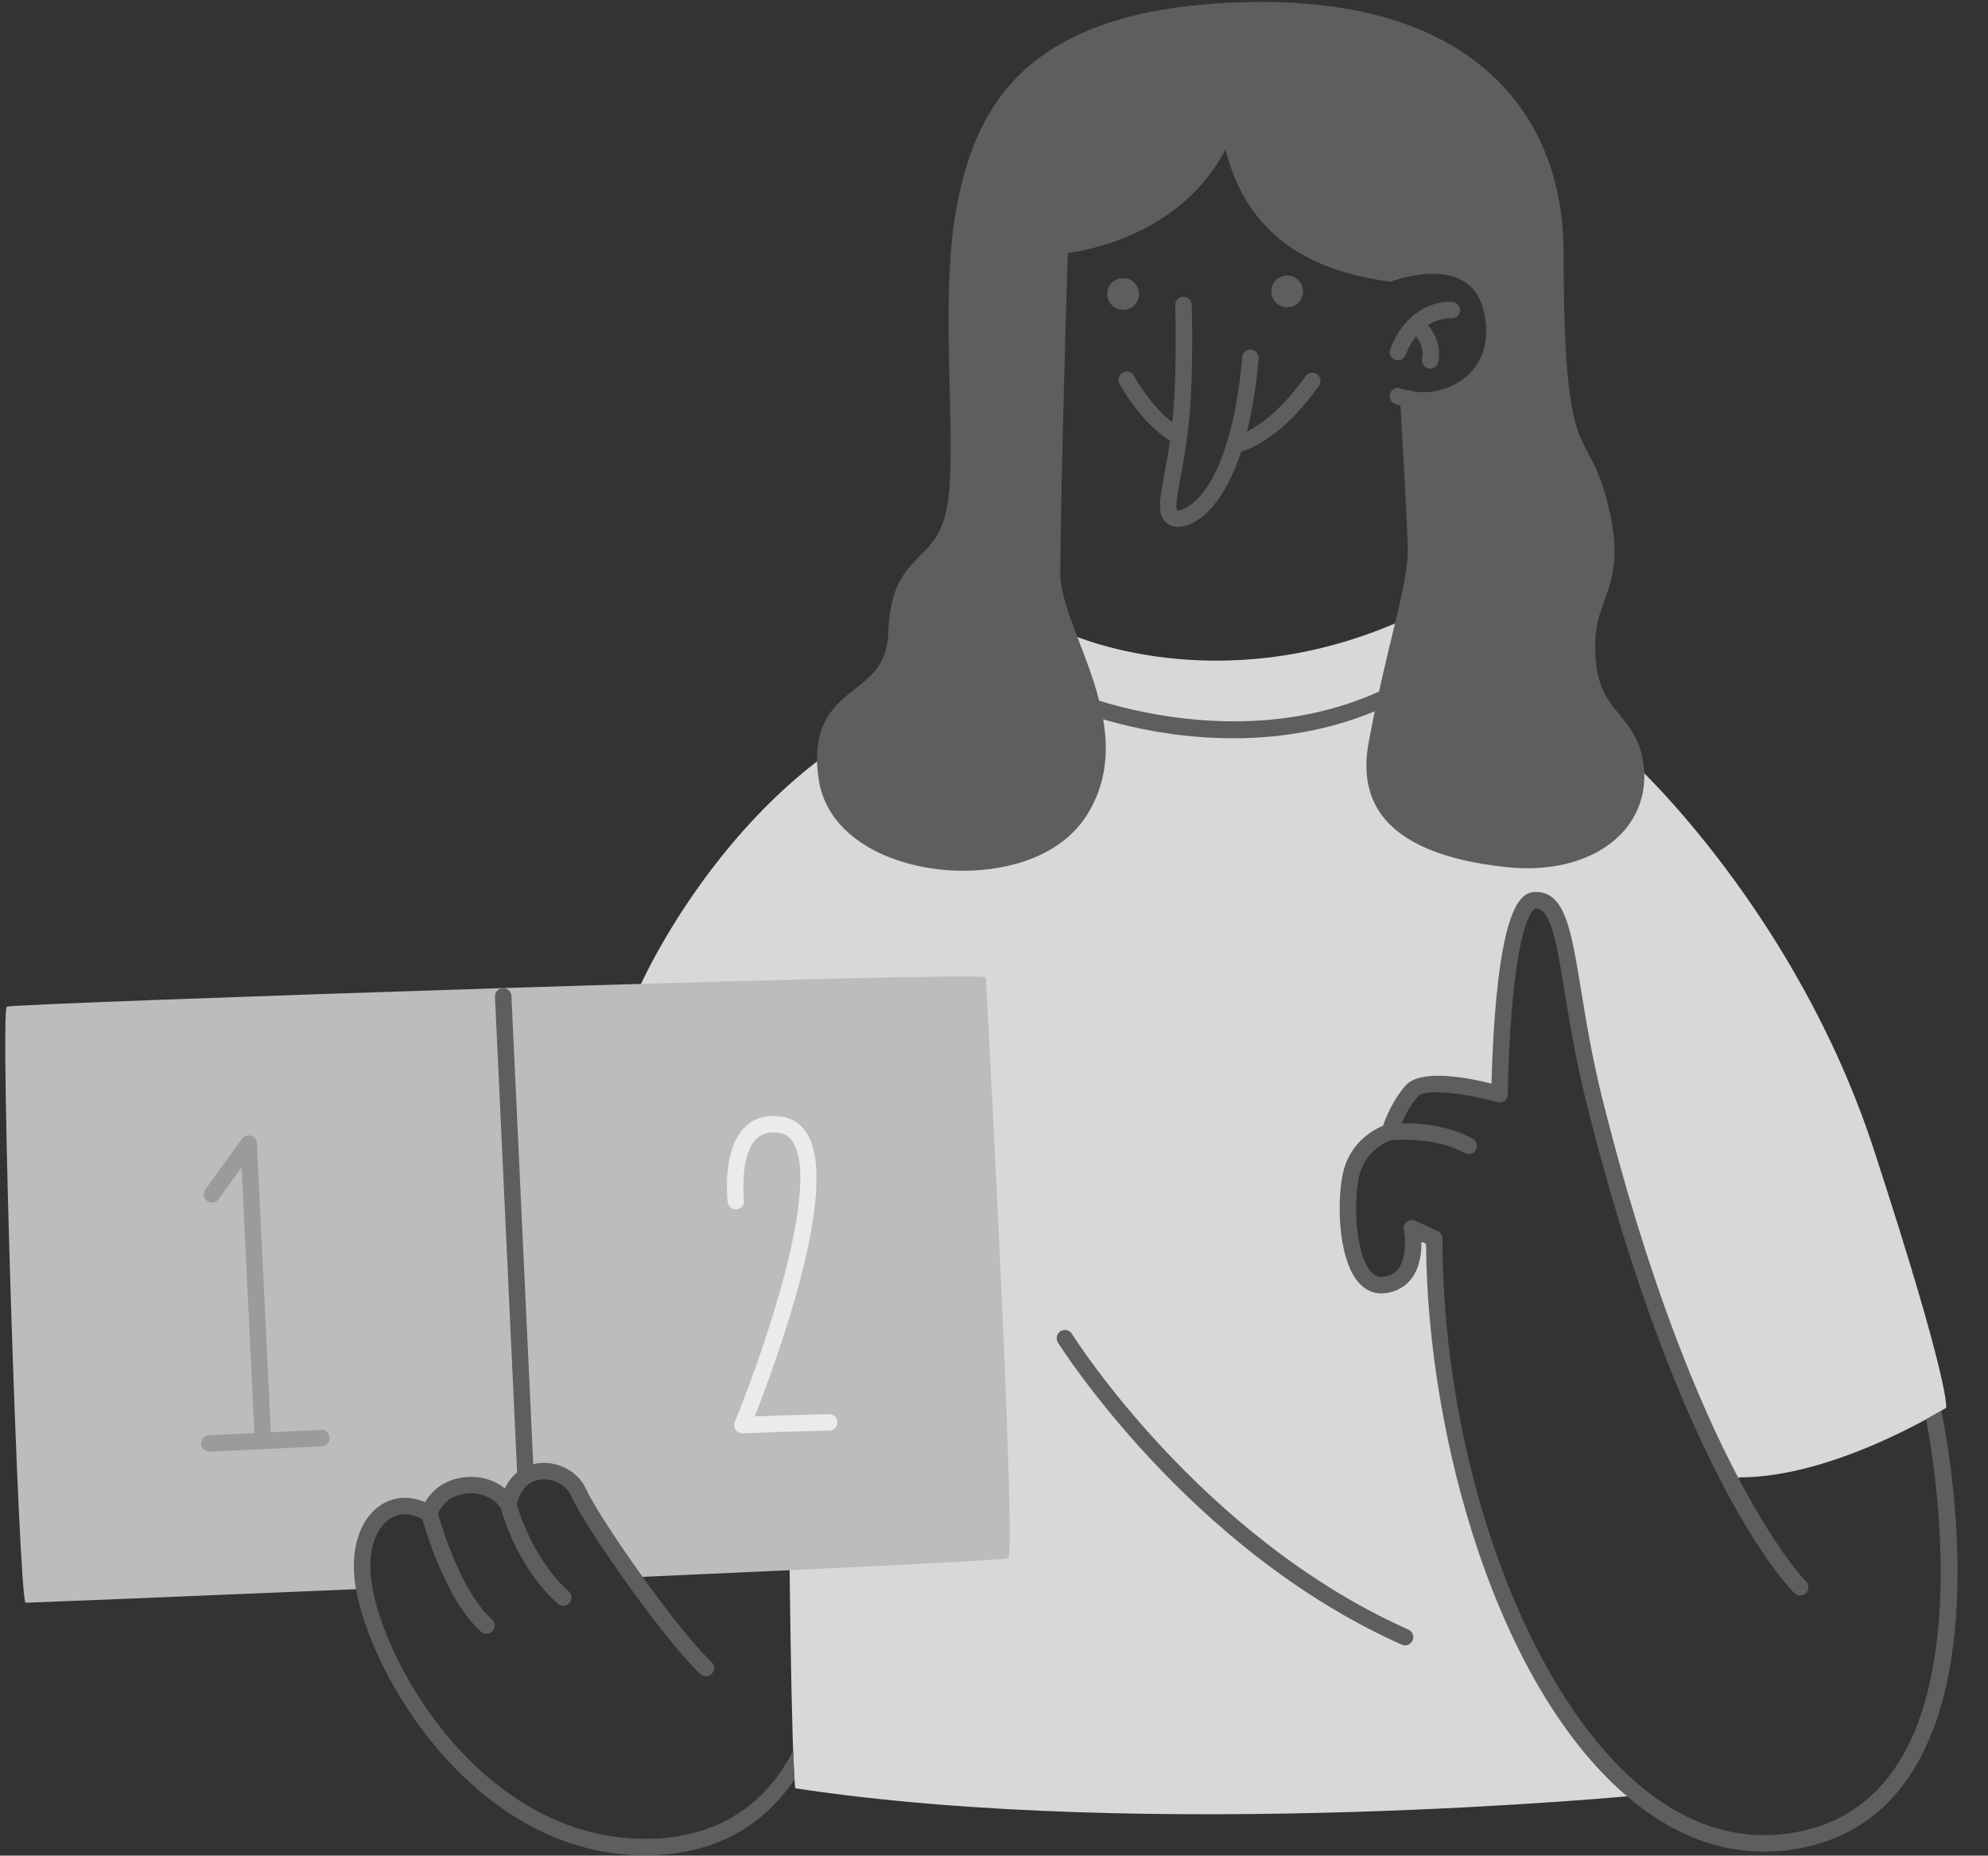 <?xml version="1.0" encoding="UTF-8" standalone="no"?><svg xmlns="http://www.w3.org/2000/svg" xmlns:xlink="http://www.w3.org/1999/xlink" fill="#000000" height="281.8" preserveAspectRatio="xMidYMid meet" version="1" viewBox="-0.8 -0.3 301.9 281.8" width="301.9" zoomAndPan="magnify"><rect x="-0.8" y="-0.3" width="301.9" height="281.8" fill="#333333" stroke="none"/><g id="change1_1"><path d="M294.747,213.487c0,0-16.826,10.565-31.304,10.565c-0.335,0.089-0.736,0.28-1.181,0.54 c-2.996-6.525-10.101-22.188-13.298-30.866c-4.109-11.152-9.783-39.913-11.543-45.978s-0.196-10.957-5.283-11.152 c-5.087-0.196-5.283,29.152-5.283,29.152s-9.701-2.686-11.935-1.956c-2.233,0.73-4.438,9.057-4.438,9.057 s-6.715,0.725-6.519,7.573c0.196,6.848,1.655,14.46,5.735,14.29c4.896-0.203,4.113-8.355,4.113-8.355 l3.719,0.3c0,0-0.263,21.743,6.194,43.265c4.106,13.688,6.597,19.814,8.87,23.413 c7.957,11.87,15.717,18.978,15.717,18.978s-74.348,7.174-128.348-1.044c-1.174-10.957-1.304-112.565-1.304-112.565 l-22.109-9.587c0,0,9.489-21.326,28.37-35.022c0.391,7.435,4.565,17.348,20.217,16.826 c15.652-0.522,21.783-10.174,20.739-17.87c-1.044-7.696-4.37-17.152-4.37-17.152s22.304,10.37,50.087-1.761 c-3.13,12.13-9,27,1.565,31.696c10.565,4.696,24.065,5.674,29.152,0.391c5.087-5.283,5.217-10.435,5.217-10.435 s24.522,22.565,36.261,58.565S294.747,213.487,294.747,213.487z M294.747,213.487c0,0-16.826,10.565-31.304,10.565 c-0.335,0.089-0.736,0.28-1.181,0.54c-2.996-6.525-10.101-22.188-13.298-30.866 c-4.109-11.152-9.783-39.913-11.543-45.978s-0.196-10.957-5.283-11.152c-5.087-0.196-5.283,29.152-5.283,29.152 s-9.701-2.686-11.935-1.956c-2.233,0.73-4.438,9.057-4.438,9.057s-6.715,0.725-6.519,7.573 c0.196,6.848,1.655,14.46,5.735,14.29c4.896-0.203,4.113-8.355,4.113-8.355l3.719,0.3 c0,0-0.263,21.743,6.194,43.265c4.106,13.688,6.597,19.814,8.87,23.413c7.957,11.87,15.717,18.978,15.717,18.978 s-74.348,7.174-128.348-1.044c-1.174-10.957-1.304-112.565-1.304-112.565l-22.109-9.587 c0,0,9.489-21.326,28.37-35.022c0.391,7.435,4.565,17.348,20.217,16.826c15.652-0.522,21.783-10.174,20.739-17.87 c-1.044-7.696-4.37-17.152-4.37-17.152s22.304,10.37,50.087-1.761c-3.13,12.13-9,27,1.565,31.696 c10.565,4.696,24.065,5.674,29.152,0.391c5.087-5.283,5.217-10.435,5.217-10.435s24.522,22.565,36.261,58.565 S294.747,213.487,294.747,213.487z" fill="#dad8d6"/></g><g id="change2_1"><path d="M152.312,236.314c-0.547,0.328-26.677,1.573-56.918,2.908 c-1.925-2.839-6.529-9.725-8.136-13.017c-2.054-4.207-9.196-4.5-10.761,0.88 c-2.054-1.956-10.37-3.424-11.641,2.641c-3.326-3.033-11.25-0.391-10.565,9.978 c0.03,0.451,0.096,0.864,0.156,1.282c-27.875,1.177-50.941,2.109-51.352,2.109c-1.044,0-3.913-90-2.87-90.522 c1.044-0.522,148.696-5.478,148.696-4.435C148.92,148.139,153.616,235.531,152.312,236.314z M152.312,236.314 c-0.547,0.328-26.677,1.573-56.918,2.908c-1.925-2.839-6.529-9.725-8.136-13.017 c-2.054-4.207-9.196-4.5-10.761,0.88c-2.054-1.956-10.37-3.424-11.641,2.641 c-3.326-3.033-11.25-0.391-10.565,9.978c0.03,0.451,0.096,0.864,0.156,1.282 c-27.875,1.177-50.941,2.109-51.352,2.109c-1.044,0-3.913-90-2.87-90.522c1.044-0.522,148.696-5.478,148.696-4.435 C148.92,148.139,153.616,235.531,152.312,236.314z" fill="#bebcba"/></g><g id="change3_1"><path d="M49.255,218.033c0.033,0.689-0.499,1.276-1.188,1.308l-17.012,0.818 c-0.015,0.001-0.029,0.001-0.044,0.002c-0.67,0.009-1.232-0.514-1.264-1.19 c-0.033-0.689,0.499-1.276,1.188-1.308l6.905-0.332l-1.953-40.339l-3.481,4.816 c-0.405,0.56-1.186,0.685-1.745,0.281c-0.559-0.405-0.685-1.186-0.281-1.745l5.57-7.706 c0.311-0.431,0.861-0.617,1.369-0.466c0.509,0.151,0.867,0.607,0.892,1.138l2.125,43.901l7.611-0.366 C48.634,216.778,49.222,217.343,49.255,218.033z M49.255,218.033c0.033,0.689-0.499,1.276-1.188,1.308 l-17.012,0.818c-0.015,0.001-0.029,0.001-0.044,0.002c-0.67,0.009-1.232-0.514-1.264-1.19 c-0.033-0.689,0.499-1.276,1.188-1.308l6.905-0.332l-1.953-40.339l-3.481,4.816 c-0.405,0.56-1.186,0.685-1.745,0.281c-0.559-0.405-0.685-1.186-0.281-1.745l5.57-7.706 c0.311-0.431,0.861-0.617,1.369-0.466c0.509,0.151,0.867,0.607,0.892,1.138l2.125,43.901l7.611-0.366 C48.634,216.778,49.222,217.343,49.255,218.033z" fill="#9b9b9b"/></g><g id="change4_1"><path d="M126.376,215.676c0.012,0.69-0.537,1.26-1.227,1.272c-0.056,0.001-5.689,0.105-13.165,0.423 c-0.018,0.001-0.035,0.001-0.053,0.001c-0.406,0-0.789-0.197-1.023-0.532c-0.245-0.349-0.295-0.798-0.133-1.192 c4.784-11.66,12.81-35.516,8.947-42.34c-0.52-0.918-1.215-1.415-2.188-1.563c-1.476-0.226-2.602,0.062-3.444,0.877 c-2.208,2.136-2.119,7.456-1.898,9.326c0.081,0.685-0.409,1.307-1.094,1.389 c-0.681,0.079-1.307-0.408-1.389-1.093c-0.039-0.324-0.91-7.979,2.64-11.416c1.422-1.377,3.294-1.9,5.562-1.554 c1.718,0.262,3.097,1.23,3.986,2.803c4.807,8.491-5.04,34.995-8.086,42.718 c6.526-0.257,11.24-0.345,11.291-0.346C125.775,214.441,126.364,214.986,126.376,215.676z M126.376,215.676 c0.012,0.69-0.537,1.26-1.227,1.272c-0.056,0.001-5.689,0.105-13.165,0.423c-0.018,0.001-0.035,0.001-0.053,0.001 c-0.406,0-0.789-0.197-1.023-0.532c-0.245-0.349-0.295-0.798-0.133-1.192c4.784-11.66,12.81-35.516,8.947-42.34 c-0.52-0.918-1.215-1.415-2.188-1.563c-1.476-0.226-2.602,0.062-3.444,0.877c-2.208,2.136-2.119,7.456-1.898,9.326 c0.081,0.685-0.409,1.307-1.094,1.389c-0.681,0.079-1.307-0.408-1.389-1.093 c-0.039-0.324-0.91-7.979,2.64-11.416c1.422-1.377,3.294-1.9,5.562-1.554c1.718,0.262,3.097,1.23,3.986,2.803 c4.807,8.491-5.04,34.995-8.086,42.718c6.526-0.257,11.24-0.345,11.291-0.346 C125.775,214.441,126.364,214.986,126.376,215.676z" fill="#ebebea"/></g><g id="change5_1"><path d="M248.766,115.613c-0.524-3.621-2.106-5.54-3.635-7.396c-2.008-2.437-3.904-4.739-3.657-11.421 c0.086-2.313,0.694-3.998,1.339-5.781c1.259-3.485,2.561-7.088,0.448-15.19c-0.972-3.724-2.002-5.653-2.91-7.356 c-1.986-3.721-3.702-6.935-3.702-30.416c0-10.656-3.512-19.731-10.155-26.243 c-8.32-8.156-20.984-12.131-37.685-11.79c-33.634,0.673-41.206,15.685-44.178,30.283 c-1.711,8.406-1.442,19.131-1.205,28.594c0.179,7.133,0.348,13.871-0.429,17.92 c-0.752,3.924-2.361,5.549-4.064,7.27c-2.26,2.284-4.597,4.646-4.828,11.576c-0.16,4.788-2.424,6.576-5.046,8.646 c-3.197,2.523-6.82,5.384-5.505,13.891c0.993,6.427,6.806,11.324,15.55,13.1 c2.012,0.408,4.179,0.629,6.384,0.629c7.322,0,15.053-2.44,18.842-8.566c5.444-8.802,1.758-18.396-1.204-26.106 c-1.51-3.93-2.936-7.643-2.914-10.542c0.115-15.018,0.959-42.776,1.139-48.585 c3.989-0.549,17.42-3.293,23.974-15.747c2.778,11.551,11.101,18.29,24.796,20.052 c0.205,0.026,0.411,0.001,0.603-0.071c0.064-0.024,6.298-2.342,10.432-0.138c1.737,0.926,2.846,2.505,3.388,4.825 c0.932,3.991,0.019,7.454-2.57,9.752c-2.179,1.934-5.308,2.785-8.23,2.343c-0.217-0.141-0.478-0.215-0.755-0.2 c-0.052,0.003-0.102,0.009-0.152,0.019c-0.316-0.079-0.628-0.174-0.935-0.285 c-0.647-0.236-1.366,0.1-1.602,0.748c-0.235,0.649,0.1,1.366,0.748,1.602c0.273,0.099,0.548,0.188,0.826,0.267 c0.216,3.718,0.947,16.481,1.112,21.343c0.109,3.229-0.856,7.229-2.314,13.285 c-1.008,4.183-2.263,9.389-3.501,15.851c-0.419,2.186-1.4,7.305,1.872,11.716 c3.151,4.247,9.517,6.903,18.92,7.893c7.252,0.765,13.604-1.076,17.423-5.048 C248.151,123.46,249.351,119.652,248.766,115.613z M291.702,215.202c1.256,6.6,6.138,36.401-4.456,52.589 c-3.561,5.44-8.579,8.832-14.915,10.079c-8.339,1.645-16.355-0.638-23.821-6.778 c-17.529-14.415-30.253-49.448-30.253-83.3c0-0.487-0.283-0.931-0.727-1.135l-3.392-1.565 c-0.425-0.197-0.928-0.136-1.296,0.153c-0.369,0.29-0.544,0.764-0.454,1.225c0.203,1.031,0.459,4.083-0.77,5.803 c-0.535,0.749-1.303,1.182-2.346,1.324c-0.737,0.097-1.329-0.151-1.886-0.788 c-2.553-2.925-2.629-11.503-1.697-14.855c1.013-3.645,4.203-4.9,4.793-5.104c0.86-0.079,6.689-0.496,11.14,1.952 c0.191,0.104,0.398,0.154,0.602,0.154c0.441,0,0.868-0.233,1.097-0.647c0.332-0.605,0.111-1.365-0.493-1.698 c-3.786-2.082-8.257-2.371-10.773-2.339c0.508-1.188,1.328-2.786,2.49-4.077c1.093-1.211,7.103-0.52,12.033,0.888 c0.372,0.107,0.779,0.033,1.091-0.201c0.312-0.233,0.498-0.6,0.502-0.99c0.001-0.073,0.073-7.411,0.778-14.643 c1.289-13.227,3.429-13.597,3.45-13.597c2.338,0,3.214,5.356,4.427,12.769c0.745,4.555,1.672,10.223,3.229,16.544 c14.27,57.077,30.938,73.983,31.641,74.675c0.491,0.483,1.28,0.477,1.766-0.013 c0.484-0.49,0.479-1.281-0.01-1.767c-0.168-0.167-16.911-17.263-30.97-73.497 c-1.533-6.221-2.451-11.835-3.189-16.347c-1.517-9.27-2.432-14.865-6.894-14.865c-2.047,0-4.571,1.804-5.94,15.868 c-0.516,5.298-0.697,10.646-0.759,13.239c-3.707-0.929-10.736-2.266-13.013,0.264 c-1.943,2.158-3.044,4.921-3.465,6.137c-1.427,0.597-4.769,2.408-5.94,6.625 c-1.087,3.911-1.068,13.399,2.223,17.169c1.112,1.274,2.527,1.837,4.106,1.621 c1.741-0.237,3.103-1.029,4.048-2.356c1.182-1.659,1.422-3.829,1.398-5.449l0.703,0.324 c0.19,29.514,10.886,67.756,31.162,84.43c6.365,5.235,13.128,7.869,20.172,7.869 c1.887,0,3.795-0.19,5.72-0.568c7.023-1.383,12.584-5.14,16.526-11.166c11.759-17.975,5.677-50.325,4.664-55.228 C293.232,214.39,292.307,214.905,291.702,215.202z M119.649,265.569c-3.144,6.173-9.164,12.678-20.625,13.322 c-26.447,1.463-42.727-27.949-43.552-40.313c-0.253-3.809,0.91-6.988,3.038-8.298 c1.394-0.858,3.056-0.813,4.828,0.102c0.698,2.451,3.811,12.556,8.903,17.103c0.238,0.213,0.536,0.317,0.832,0.317 c0.344,0,0.686-0.141,0.933-0.417c0.46-0.516,0.415-1.306-0.1-1.766c-4.612-4.119-7.611-13.99-8.193-16.03 c0.635-1.678,2.185-2.819,4.229-3.066c2.221-0.267,4.282,0.608,5.305,2.231c0.386,1.406,2.731,9.18,8.666,14.491 c0.239,0.213,0.536,0.318,0.833,0.318c0.343,0,0.685-0.141,0.932-0.417c0.46-0.514,0.416-1.305-0.098-1.765 c-5.237-4.685-7.476-11.742-7.891-13.182c0.49-2.248,1.76-3.607,3.611-3.82c1.929-0.224,3.923,0.862,4.648,2.522 c1.961,4.481,13.859,21.545,19.586,27.013c0.498,0.477,1.29,0.457,1.768-0.041c0.477-0.5,0.458-1.291-0.041-1.768 c-5.766-5.504-17.36-22.406-19.023-26.206c-1.167-2.667-4.204-4.347-7.224-4.003 c-0.287,0.033-0.567,0.084-0.838,0.151l-3.313-71.096c-0.032-0.69-0.62-1.211-1.307-1.19 c-0.69,0.032-1.223,0.617-1.19,1.307l3.365,72.23c-0.76,0.633-1.393,1.45-1.855,2.441 c-1.637-1.336-3.888-1.98-6.236-1.697c-2.599,0.315-4.739,1.718-5.872,3.774 c-2.321-0.977-4.615-0.869-6.572,0.336c-2.963,1.824-4.542,5.784-4.221,10.593 c0.851,12.759,17.298,42.701,44.14,42.701c0.675,0,1.359-0.019,2.047-0.058 c10.518-0.591,16.873-5.784,20.696-11.459C119.797,268.417,119.703,266.639,119.649,265.569z M212.572,249.563 c-0.17,0-0.343-0.034-0.508-0.108c-32.454-14.468-52.012-45.562-52.206-45.874 c-0.364-0.587-0.183-1.357,0.403-1.721c0.586-0.365,1.357-0.184,1.721,0.402 c0.19,0.306,19.364,30.762,51.099,44.909c0.631,0.281,0.914,1.02,0.633,1.65 C213.507,249.288,213.05,249.563,212.572,249.563z M169.745,56.243c-0.615,0.314-0.859,1.065-0.547,1.68 c0.119,0.235,2.883,5.577,7.676,8.73c-0.283,1.98-0.601,3.707-0.868,5.145c-0.753,4.055-1.208,6.503,0.741,7.586 c0.382,0.211,0.837,0.316,1.337,0.316c0.736,0,1.568-0.226,2.401-0.668c1.634-0.868,4.81-3.436,7.203-10.74 c3.986-1.293,7.956-4.639,11.813-10.011c0.402-0.56,0.274-1.342-0.286-1.745 c-0.564-0.402-1.343-0.275-1.745,0.287c-2.982,4.154-5.968,6.959-8.905,8.418 c0.759-3.021,1.385-6.671,1.774-11.101c0.06-0.688-0.448-1.294-1.136-1.355c-0.696-0.059-1.295,0.449-1.355,1.136 c-0.475,5.419-1.297,9.57-2.255,12.759c-0.095,0.159-0.143,0.34-0.16,0.529 c-1.96,6.208-4.433,8.543-5.719,9.379c-1.012,0.658-1.662,0.639-1.752,0.613c-0.338-0.425,0.128-2.932,0.502-4.946 c0.345-1.853,0.773-4.16,1.11-6.92c0.979-8.026,0.611-18.91,0.595-19.369 c-0.024-0.69-0.612-1.225-1.293-1.205c-0.69,0.024-1.23,0.603-1.205,1.293c0.004,0.105,0.339,10.071-0.447,17.781 c-3.618-2.838-5.775-6.998-5.8-7.045C171.113,56.175,170.361,55.932,169.745,56.243z M169.757,46.759 c1.333,0,2.413-1.08,2.413-2.413s-1.08-2.413-2.413-2.413c-1.333,0-2.413,1.08-2.413,2.413 S168.425,46.759,169.757,46.759z M194.671,46.368c1.333,0,2.413-1.08,2.413-2.413s-1.08-2.413-2.413-2.413 c-1.333,0-2.413,1.08-2.413,2.413S193.338,46.368,194.671,46.368z M211.866,104.539 c-0.308-0.618-1.056-0.87-1.676-0.562c-22.796,11.334-47.744,0.861-47.993,0.753 c-0.635-0.27-1.369,0.021-1.642,0.655s0.019,1.369,0.653,1.642c0.683,0.294,11.361,4.79,25.25,4.79 c7.683,0,16.35-1.377,24.845-5.601C211.921,105.908,212.173,105.157,211.866,104.539z M219.554,48.04 c0.69,0.069,1.294-0.429,1.365-1.113c0.072-0.687-0.426-1.302-1.112-1.375c-2.239-0.231-7.103,0.959-9.486,7.167 c-0.247,0.644,0.074,1.368,0.719,1.615c0.147,0.057,0.299,0.084,0.448,0.084c0.502,0,0.976-0.305,1.167-0.802 c0.453-1.179,0.993-2.101,1.567-2.836c0.358,0.426,1.29,1.724,0.944,3.392c-0.141,0.676,0.294,1.338,0.97,1.478 c0.086,0.018,0.171,0.026,0.255,0.026c0.58,0,1.101-0.406,1.223-0.996c0.585-2.812-0.978-4.933-1.56-5.606 C217.816,47.927,219.43,48.029,219.554,48.04z" fill="#605e5d"/></g></svg>